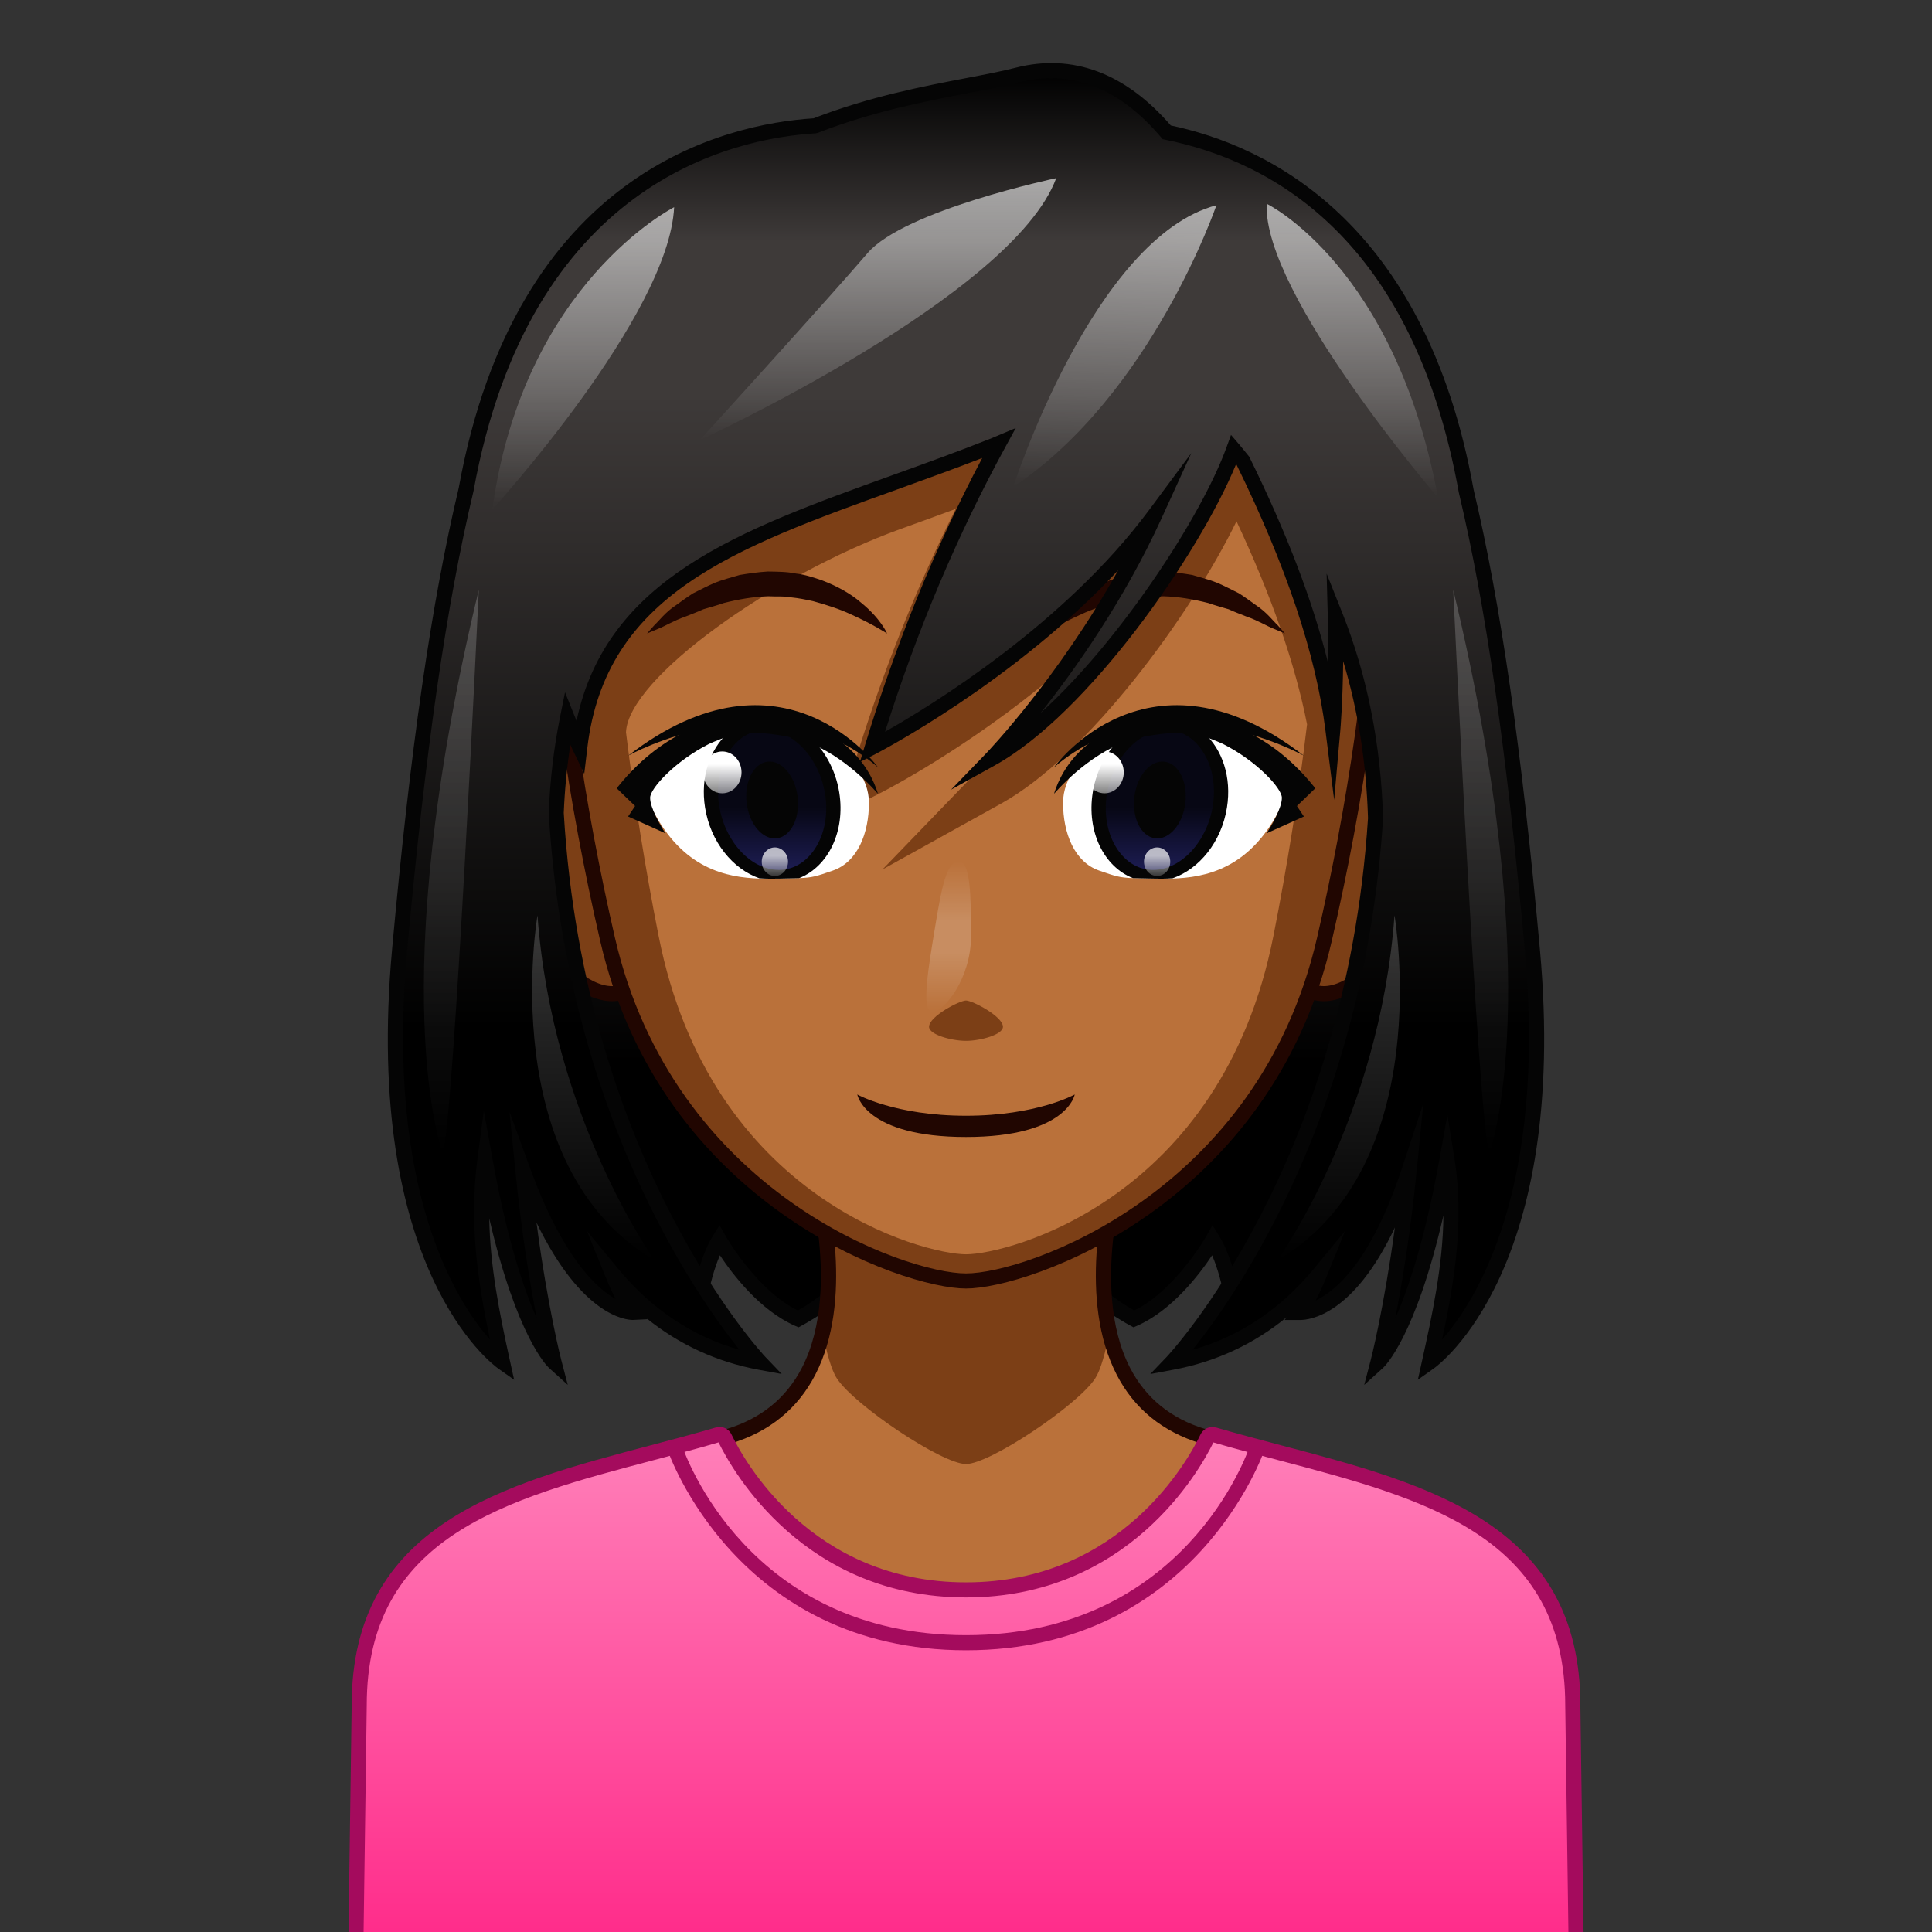 <svg width="64" height="64" xmlns="http://www.w3.org/2000/svg" xmlns:xlink="http://www.w3.org/1999/xlink"><rect width="100%" height="100%" fill="#333333" stroke="none"/><defs><path d="M40.759,44.396l-0.074-0.662 c-0.002-0.014-0.146-1.258-0.532-2.151c-0.413,0.623-1.33,1.832-2.493,2.338 L37.548,43.969l-0.106-0.058c-0.304-0.163-1.817-1.018-1.837-1.833l1.07-31.777 l0.361,0.212c0.076,0.044,7.612,4.539,9.519,13.166 c1.375,6.223-0.447,13.009-5.417,20.17L40.759,44.396z M37.146,11.176 l-1.041,30.905c0.009,0.354,0.828,0.97,1.466,1.33 c1.356-0.659,2.376-2.438,2.386-2.457l0.209-0.368l0.222,0.36 c0.371,0.603,0.586,1.497,0.696,2.098c4.615-6.847,6.292-13.321,4.984-19.251 C44.45,16.46,38.655,12.182,37.146,11.176z" fill="#050505" id="reuse-0"/><path d="M23.242,44.397l-0.38-0.548 c-4.883-7.036-6.64-13.716-5.223-19.854 c2.04-8.836,10.101-13.439,10.182-13.484l0.369-0.207l0.206,31.766 c-0.019,0.823-1.533,1.678-1.836,1.841L26.453,43.969l-0.111-0.048 c-1.164-0.506-2.08-1.715-2.494-2.338c-0.388,0.894-0.53,2.138-0.532,2.151 L23.242,44.397z M23.836,40.586l0.208,0.368 c0.01,0.019,1.029,1.798,2.386,2.457c0.637-0.36,1.457-0.977,1.465-1.345 l-0.2-30.894c-1.589,1.01-7.833,5.4-9.571,12.94 c-1.347,5.843,0.266,12.209,4.792,18.931c0.111-0.601,0.326-1.495,0.697-2.098 L23.836,40.586z" fill="#050505" id="reuse-1"/><path d="M39.861,47.58c-5.274-1.599-2.658-9.382-2.658-9.382 L32,39.022l-5.204-0.824c0,0,2.616,7.782-2.658,9.382 c-5.274,1.599-11.742,2.239-11.742,8.955l-0.122,8.83h39.45l-0.122-8.83 C51.603,49.819,45.135,49.18,39.861,47.58z" fill="#ba713a" id="reuse-2"/><path d="M32,41.712l-4.631-0.733c0.106,0.98,0.113,2.09-0.125,3.137 c0.133,0.669,0.292,1.257,0.474,1.539C28.287,46.541,31.204,48.498,32,48.498 s3.713-1.958,4.283-2.842c0.182-0.282,0.341-0.87,0.474-1.539 c-0.239-1.047-0.231-2.157-0.125-3.137L32,41.712z" fill="#7c3f16" id="reuse-3"/><path d="M51.979,65.615h-39.957l0.125-9.084 c0-5.958,4.905-7.277,9.649-8.555c0.766-0.206,1.53-0.411,2.27-0.636 c1.141-0.346,1.981-1.028,2.498-2.029c1.411-2.734,0.01-6.99-0.004-7.032 l-0.131-0.392L32,38.77l5.571-0.882l-0.131,0.392 c-0.015,0.042-1.416,4.298-0.005,7.032c0.517,1.001,1.357,1.684,2.498,2.029 c0.74,0.225,1.504,0.43,2.271,0.637c4.743,1.276,9.648,2.596,9.648,8.558 L51.979,65.615z M12.529,65.115h38.942l-0.118-8.576 c0-5.582-4.507-6.795-9.278-8.079c-0.771-0.208-1.54-0.415-2.285-0.641 c-1.276-0.387-2.218-1.153-2.798-2.279c-1.265-2.451-0.47-5.88-0.144-7.031 L32,39.275l-0.039-0.006l-4.81-0.761c0.326,1.151,1.121,4.58-0.143,7.031 c-0.581,1.126-1.522,1.893-2.797,2.279c-0.746,0.226-1.514,0.433-2.286,0.641 c-4.771,1.284-9.279,2.497-9.279,8.075L12.529,65.115z" fill="#210601" id="reuse-4"/><path d="M43.454,26.859c0,0,0.74-2.266,2.261-2.413 c1.521-0.147,2.463,5.352-0.402,7.782c-1.814,1.538-2.483,0.018-2.483,0.018 L43.454,26.859z" fill="#7c3f16" id="reuse-5"/><path d="M43.854,33.166c-0.882,0-1.238-0.786-1.253-0.819l-0.027-0.062 l0.633-5.455c0.043-0.147,0.82-2.472,2.484-2.633l0.084-0.004 c0.525,0,0.984,0.461,1.292,1.298c0.629,1.715,0.559,5.104-1.592,6.927 C44.89,32.915,44.344,33.166,43.854,33.166z M43.086,32.199 c0.078,0.133,0.317,0.467,0.768,0.467c0.369,0,0.806-0.211,1.297-0.629 c1.97-1.67,2.027-4.791,1.446-6.374c-0.223-0.607-0.53-0.97-0.822-0.97 c-1.378,0.131-2.076,2.223-2.083,2.244L43.086,32.199z" fill="#210601" id="reuse-6"/><path d="M20.671,26.859c0,0-0.74-2.266-2.261-2.413 c-1.521-0.147-2.463,5.352,0.402,7.782c1.814,1.538,2.483,0.018,2.483,0.018 L20.671,26.859z" fill="#7c3f16" id="reuse-7"/><path d="M20.271,33.166L20.271,33.166 c-0.49,0-1.035-0.251-1.62-0.747c-2.151-1.824-2.221-5.212-1.592-6.928 c0.307-0.837,0.766-1.298,1.291-1.298l0.084,0.004 c1.665,0.161,2.442,2.486,2.475,2.584l0.644,5.503l-0.027,0.062 C21.51,32.38,21.154,33.166,20.271,33.166z M18.384,24.695 c-0.327,0-0.633,0.362-0.855,0.968c-0.581,1.583-0.523,4.704,1.445,6.375 c0.492,0.417,0.928,0.628,1.297,0.628c0.451,0,0.69-0.334,0.768-0.467 l-0.616-5.311v0c-0.005,0-0.706-2.065-2.036-2.193 C18.386,24.695,18.385,24.695,18.384,24.695z" fill="#210601" id="reuse-8"/><path d="M43.22,9.047C40.173,7.035,37.58,6.304,32,6.304 s-8.173,0.73-11.22,2.743c-3.731,2.465-2.667,13.324-0.656,22.062 C22.135,39.847,30.096,42.434,32,42.434s9.865-2.587,11.875-11.325 C45.886,22.372,46.951,11.512,43.22,9.047z" fill="#7c3f16" id="reuse-9"/><path d="M32,42.684c-2.088,0-10.103-2.759-12.119-11.518 c-2.107-9.158-3.014-19.833,0.762-22.327C23.834,6.731,26.594,6.054,32,6.054 s8.166,0.677,11.357,2.785c3.777,2.495,2.869,13.169,0.761,22.327 C42.103,39.925,34.088,42.684,32,42.684z M32,6.554 c-5.358,0-7.947,0.631-11.082,2.702c-3.566,2.356-2.525,13.215-0.55,21.797 C22.316,39.518,30,42.184,32,42.184c2,0,9.684-2.666,11.632-11.13 c1.976-8.582,3.018-19.44-0.55-21.797C39.947,7.186,37.358,6.554,32,6.554z" fill="#210601" id="reuse-10"/><path d="M40.961,17.268c-1.534,3.145-4.931,7.76-7.782,9.343 l-3.944,2.19l3.135-3.246c0.019-0.02,1.168-1.22,2.533-3.159 c-2.83,2.371-5.534,3.768-5.7,3.853l-1.408,0.72l0.459-1.514 c0.917-3.023,2.06-5.908,3.406-8.598c-0.614,0.228-1.22,0.447-1.815,0.661 c-4.213,1.518-9.038,4.952-9.108,6.74c0.277,2.272,0.651,4.574,1.08,6.746 C23.541,39.741,30.618,41.55,32,41.55s8.459-1.809,10.184-10.547 c0.445-2.255,0.834-4.651,1.114-7.008 C42.907,22.008,42.128,19.756,40.961,17.268z M32,34.479 c-0.478,0-1.224-0.204-1.224-0.466c0-0.343,1.011-0.87,1.224-0.87 s1.224,0.527,1.224,0.87C33.224,34.275,32.478,34.479,32,34.479z" fill="#ba713a" id="reuse-11"/><path d="M34.614,20.986c0,0,0.471-0.309,1.197-0.634 c0.359-0.169,0.795-0.314,1.255-0.438c0.235-0.051,0.475-0.101,0.723-0.125 c0.245-0.05,0.499-0.021,0.751-0.037c0.506,0.013,1.009,0.103,1.482,0.223 c0.228,0.081,0.461,0.141,0.68,0.208c0.205,0.093,0.409,0.169,0.598,0.244 c0.389,0.134,0.672,0.317,0.904,0.405c0.23,0.097,0.361,0.152,0.361,0.152 s-0.082-0.101-0.24-0.273c-0.169-0.16-0.371-0.437-0.723-0.667 c-0.17-0.121-0.353-0.258-0.56-0.39c-0.223-0.109-0.457-0.235-0.712-0.345 c-0.257-0.105-0.547-0.178-0.835-0.263c-0.299-0.05-0.611-0.095-0.923-0.114 c-0.315,0.005-0.632,0.004-0.934,0.067c-0.309,0.034-0.592,0.132-0.863,0.223 c-0.531,0.201-0.979,0.462-1.295,0.738 C34.819,20.495,34.614,20.986,34.614,20.986z" fill="#210601" id="reuse-12"/><path d="M29.386,20.986c0,0-0.471-0.309-1.197-0.634 c-0.359-0.169-0.795-0.314-1.255-0.438c-0.235-0.051-0.475-0.101-0.723-0.125 c-0.245-0.05-0.499-0.021-0.751-0.037c-0.506,0.013-1.009,0.103-1.482,0.223 c-0.228,0.081-0.461,0.141-0.68,0.208c-0.205,0.093-0.409,0.169-0.598,0.244 c-0.389,0.134-0.672,0.317-0.904,0.405c-0.23,0.097-0.361,0.152-0.361,0.152 s0.082-0.101,0.24-0.273c0.169-0.16,0.371-0.437,0.723-0.667 c0.17-0.121,0.353-0.258,0.56-0.39c0.223-0.109,0.457-0.235,0.712-0.345 c0.257-0.105,0.547-0.178,0.835-0.263c0.299-0.05,0.611-0.095,0.923-0.114 c0.315,0.005,0.632,0.004,0.934,0.067c0.309,0.034,0.592,0.132,0.863,0.223 c0.531,0.201,0.979,0.462,1.295,0.738 C29.181,20.495,29.386,20.986,29.386,20.986z" fill="#210601" id="reuse-13"/><path d="M32,36.96c-2.343,0-3.602-0.704-3.602-0.704 S28.646,37.664,32,37.664s3.602-1.408,3.602-1.408S34.343,36.96,32,36.96z" fill="#210601" id="reuse-14"/><path d="M18.808,45.877l-0.622-0.562 c-0.048-0.044-1.059-1.001-1.979-4.954c0.028,1.579,0.328,3.095,0.685,4.715 l0.139,0.631l-0.528-0.373c-0.183-0.13-4.478-3.297-3.516-13.873 c0.604-6.651,1.306-11.51,2.208-15.292 C17.095,5.689,24.017,4.107,26.95,3.919c1.854-0.719,3.633-1.06,5.065-1.334 c0.627-0.12,1.169-0.224,1.629-0.342c1.881-0.482,3.637,0.173,5.14,1.913 c3.092,0.648,8.417,3.083,10.031,12.062c0.894,3.757,1.593,8.604,2.197,15.242 c0.961,10.576-3.333,13.743-3.517,13.873L46.969,45.706l0.139-0.631 c0.329-1.493,0.69-3.133,0.708-4.814c-0.926,4.037-1.953,5.009-2.002,5.054 l-0.622,0.562l0.212-0.812c0.006-0.02,0.438-1.698,0.804-4.404 c-1.366,2.896-2.816,3.065-3.134,3.065h-0.52l0.065-0.088 c-1.092,0.892-2.348,1.475-3.75,1.736l-0.765,0.143l0.538-0.562 c0.06-0.062,5.933-6.317,6.675-17.853c-0.054-1.823-0.33-3.569-0.822-5.2 c-0.015,1.367-0.092,2.257-0.093,2.269l-0.206,2.329l-0.291-2.319 c-0.312-2.49-1.302-5.446-2.942-8.784l-0.016-0.019 c-1.249,3.034-4.933,8.277-7.973,9.965l-1.468,0.815l1.167-1.208 c0.027-0.028,2.371-2.473,4.367-6.058c-3.464,3.722-7.978,6.055-8.03,6.082 l-0.524,0.268l0.171-0.563c1.021-3.369,2.326-6.563,3.88-9.506 c-0.963,0.373-1.914,0.715-2.837,1.048c-5.387,1.941-9.643,3.474-10.245,8.56 l-0.101,0.852l-0.373-0.773c0,0-0.032-0.065-0.087-0.188 c-0.114,0.737-0.188,1.493-0.219,2.256c0.688,11.634,6.623,17.963,6.683,18.026 l0.537,0.561L25.131,45.375c-1.381-0.258-2.619-0.826-3.7-1.695l0.018,0.021 l-0.488,0.024c0,0-0,0-0.001,0c-0.205,0-1.678-0.107-3.188-3.225 c0.368,2.802,0.818,4.544,0.823,4.564L18.808,45.877z M19.441,40.775 l1.036,1.254c1.107,1.34,2.456,2.24,4.019,2.684 c-1.477-1.842-5.739-7.954-6.319-17.778c0.044-1.102,0.17-2.164,0.375-3.182 l0.165-0.82l0.312,0.776c0.024,0.059,0.047,0.116,0.069,0.17 c1.002-4.728,5.393-6.31,10.434-8.126c1.082-0.39,2.2-0.792,3.328-1.241 l0.788-0.333l-0.341,0.625c-1.592,2.911-2.932,6.082-3.988,9.436 c1.519-0.86,5.929-3.556,8.735-7.331l1.41-1.899l-0.982,2.152 c-1.242,2.72-2.862,5.008-4.012,6.459c2.619-2.366,5.334-6.517,6.163-8.811 l0.146-0.403l0.279,0.325c0.068,0.079,0.134,0.161,0.2,0.244l0.124,0.153 c1.239,2.512,2.11,4.795,2.613,6.836c0.006-0.468,0.004-0.994-0.011-1.562 L43.946,19l0.52,1.304c0.825,2.074,1.28,4.365,1.351,6.809 c-0.625,9.727-4.842,15.771-6.311,17.601c1.562-0.443,2.911-1.344,4.018-2.684 l1.032-1.251l-0.608,1.504C43.812,42.616,43.688,42.88,43.582,43.082 c0.66-0.312,1.841-1.292,2.859-4.381l0.711-2.157l-0.225,2.26 c-0.206,2.068-0.489,3.751-0.708,4.87c0.433-0.973,0.987-2.616,1.469-5.299 l0.26-1.444l0.233,1.448c0.336,2.087-0.014,4.136-0.41,5.996 c1.122-1.274,3.463-4.946,2.743-12.87c-0.602-6.612-1.297-11.438-2.188-15.185 C46.825,7.975,42.209,5.357,38.6,4.628l-0.085-0.017l-0.056-0.066 c-1.39-1.639-2.971-2.26-4.691-1.818c-0.475,0.122-1.023,0.227-1.659,0.349 c-1.42,0.272-3.188,0.611-5.014,1.323l-0.076,0.017 c-2.792,0.169-9.487,1.664-11.334,11.855c-0.899,3.771-1.597,8.607-2.199,15.234 c-0.721,7.93,1.624,11.602,2.745,12.873c-0.417-1.998-0.692-3.884-0.414-5.992 l0.21-1.591L16.312,38.375c0.481,2.682,1.036,4.325,1.469,5.298 c-0.219-1.118-0.501-2.802-0.707-4.869l-0.197-1.979l0.681,1.868 c1.073,2.945,2.19,3.977,2.835,4.338c-0.1-0.194-0.216-0.442-0.34-0.749 L19.441,40.775z" fill="#050505" id="reuse-15"/><path d="M37.579,26.382c-0.091,0.7,0.213,1.32,0.678,1.386 c0.465,0.065,0.916-0.449,1.007-1.149s-0.213-1.32-0.678-1.386 C38.121,25.168,37.67,25.683,37.579,26.382z" fill="#050505" id="reuse-16"/><path d="M26.421,26.382c0.091,0.7-0.213,1.32-0.678,1.386 c-0.465,0.065-0.916-0.449-1.007-1.149c-0.091-0.7,0.213-1.32,0.678-1.386 C25.879,25.168,26.33,25.683,26.421,26.382z" fill="#050505" id="reuse-17"/><path d="M52.479,65.615h-40.957l0.128-9.133 c0-5.991,5.029-7.317,9.892-8.601c0.729-0.192,1.458-0.385,2.166-0.592 l0.129-0.019c0.17,0,0.322,0.096,0.395,0.249 C24.625,48.338,26.848,52.417,32,52.417s7.375-4.079,7.768-4.897 c0.074-0.153,0.226-0.248,0.396-0.248l0.13,0.019 c0.708,0.207,1.436,0.399,2.165,0.592c4.863,1.283,9.892,2.609,9.892,8.604 L52.479,65.615z M12.029,65.115h39.942l-0.121-8.625c0-5.614-4.624-6.834-9.519-8.125 c-0.72-0.189-1.437-0.379-2.135-0.582C39.723,48.744,37.36,52.917,32,52.917 c-5.362,0-7.725-4.175-8.197-5.136c-0.691,0.204-1.412,0.394-2.134,0.584 c-4.896,1.292-9.52,2.512-9.52,8.121L12.029,65.115z" fill="#a40b5d" id="reuse-18"/><path d="M32,54.667c-7.593,0-9.86-6.557-9.882-6.623l0.475-0.158 c0.085,0.257,2.183,6.281,9.407,6.281s9.321-6.024,9.407-6.281l0.475,0.158 C41.859,48.11,39.593,54.667,32,54.667z" fill="#a40b5d" id="reuse-19"/><path d="M40.249,24.8c-0.217-0.075-2.878,0.011-3.106,0.092 c-1.347,0.474-1.928,0.922-1.928,1.697c0,0.702,0.38,1.066,1.193,1.348 c0.554,0.192,0.684,0.234,1.106,0.25c0.178,0.007,0.402,0.009,0.74,0.016 c0.237,0.005,0.501,0.008,0.782-0.01c1.159-0.071,2.823-0.303,3.534-1.766 C42.57,26.427,41.897,25.369,40.249,24.8z" fill="#fff" id="reuse-20"/><path d="M39.747,24.772c0.045,0.058,0.092,0.111,0.131,0.177 c0.294,0.487,0.4,1.109,0.297,1.752c-0.092,0.571-0.342,1.079-0.677,1.456 c0.197-0.02,0.402-0.052,0.609-0.09c0.258-0.376,0.458-0.815,0.538-1.313 c0.116-0.725-0.023-1.4-0.329-1.927c-0.024-0.008-0.043-0.019-0.067-0.027 C40.198,24.782,40.007,24.774,39.747,24.772z" fill="#050505" id="reuse-21"/><path d="M36.965,28.053c-0.294-0.487-0.4-1.109-0.297-1.752 c0.09-0.563,0.336-1.064,0.664-1.44c-0.095,0.01-0.162,0.02-0.19,0.03 c-0.187,0.066-0.357,0.132-0.515,0.198c-0.205,0.341-0.36,0.729-0.429,1.158 c-0.099,0.615-0.016,1.198,0.196,1.684c0.005,0.002,0.008,0.004,0.013,0.006 c0.285,0.099,0.457,0.157,0.615,0.193 C37.005,28.104,36.983,28.082,36.965,28.053z" fill="#050505" id="reuse-22"/><path d="M41.96,27.218c0.192-0.237,0.504-0.609,0.504-0.791 c0,0-0.198-0.584-1.62-1.199c-0.466-0.202-1.204-0.336-1.821-0.336 c-0.325,0-0.696,0.042-1.167,0.132c-1.401,0.267-2.555,0.835-2.939,1.27 c0.095-0.3,0.763-2.03,4.187-2.03c2.753,0,4.348,1.725,4.467,1.849 C43.57,26.112,42.311,27.062,41.96,27.218z" fill="#050505" id="reuse-23"/><path d="M34.917,25.417c0,0,2.979-3.136,8.277-0.383 C43.194,25.034,38.422,23.562,34.917,25.417z" fill="#050505" id="reuse-24"/><path d="M23.751,24.8c0.217-0.075,2.878,0.011,3.106,0.092 c1.347,0.474,1.928,0.922,1.928,1.697c0,0.702-0.38,1.066-1.193,1.348 c-0.554,0.192-0.684,0.234-1.106,0.25c-0.178,0.007-0.402,0.009-0.74,0.016 c-0.237,0.005-0.501,0.008-0.782-0.01c-1.159-0.071-2.823-0.303-3.534-1.766 C21.43,26.427,22.103,25.369,23.751,24.8z" fill="#fff" id="reuse-25"/><path d="M24.253,24.772c-0.045,0.058-0.092,0.111-0.131,0.177 c-0.294,0.487-0.4,1.109-0.297,1.752c0.092,0.571,0.342,1.079,0.677,1.456 c-0.197-0.02-0.402-0.052-0.609-0.09c-0.258-0.376-0.458-0.815-0.538-1.313 c-0.116-0.725,0.023-1.4,0.329-1.927c0.024-0.008,0.043-0.019,0.067-0.027 C23.802,24.782,23.993,24.774,24.253,24.772z" fill="#050505" id="reuse-26"/><path d="M27.035,28.053c0.294-0.487,0.4-1.109,0.297-1.752 c-0.09-0.563-0.336-1.064-0.664-1.44c0.095,0.01,0.162,0.02,0.19,0.03 c0.187,0.066,0.357,0.132,0.515,0.198c0.205,0.341,0.36,0.729,0.429,1.158 c0.099,0.615,0.016,1.198-0.196,1.684c-0.005,0.002-0.008,0.004-0.013,0.006 c-0.285,0.099-0.457,0.157-0.615,0.193 C26.995,28.104,27.017,28.082,27.035,28.053z" fill="#050505" id="reuse-27"/><path d="M22.04,27.218c-0.192-0.237-0.504-0.609-0.504-0.791 c0,0,0.198-0.584,1.62-1.199c0.466-0.202,1.204-0.336,1.821-0.336 c0.325,0,0.696,0.042,1.167,0.132c1.401,0.267,2.555,0.835,2.939,1.27 c-0.095-0.3-0.763-2.03-4.187-2.03c-2.753,0-4.348,1.725-4.467,1.849 C20.43,26.112,21.689,27.062,22.04,27.218z" fill="#050505" id="reuse-28"/><path d="M29.083,25.417c0,0-2.979-3.136-8.277-0.383 C20.806,25.034,25.578,23.562,29.083,25.417z" fill="#050505" id="reuse-29"/></defs><defs><svg id="ao" viewBox="0 0 64 64" preserveAspectRatio="none" xmlns="http://www.w3.org/2000/svg" xmlns:xlink="http://www.w3.org/1999/xlink"><g><g><g><linearGradient id="a" gradientUnits="userSpaceOnUse" x1="41.3" y1="10.729" x2="41.3" y2="43.707"><stop offset="0" stop-color="#000"/><stop offset=".132" stop-color="#3e3a39"/><stop offset=".251" stop-color="#3e3a39"/><stop offset=".741" stop-color="#000"/></linearGradient><path d="M40.933,43.707c0,0-0.191-1.706-0.759-2.63 c0,0-1.106,1.959-2.614,2.614c0,0-1.688-0.908-1.705-1.619l1.056-31.343 C36.91,10.729,56.049,21.923,40.933,43.707z" fill="url(#a)"/><use xlink:href="#reuse-0"/></g><g><linearGradient id="b" gradientUnits="userSpaceOnUse" x1="22.781" y1="10.729" x2="22.781" y2="43.707"><stop offset="0" stop-color="#000"/><stop offset=".132" stop-color="#3e3a39"/><stop offset=".251" stop-color="#3e3a39"/><stop offset=".741" stop-color="#000"/></linearGradient><path d="M23.067,43.707c0,0,0.191-1.706,0.759-2.63 c0,0,1.106,1.959,2.614,2.614c0,0,1.688-0.908,1.705-1.619l-0.203-31.343 C27.943,10.729,7.951,21.923,23.067,43.707z" fill="url(#b)"/><use xlink:href="#reuse-1"/></g></g><g><use xlink:href="#reuse-2"/><use xlink:href="#reuse-3"/><use xlink:href="#reuse-4"/></g><g><g><use xlink:href="#reuse-5"/><use xlink:href="#reuse-6"/></g><g><use xlink:href="#reuse-7"/><use xlink:href="#reuse-8"/></g><g><use xlink:href="#reuse-9"/><use xlink:href="#reuse-10"/></g><g><use xlink:href="#reuse-11"/><g><use xlink:href="#reuse-12"/><use xlink:href="#reuse-13"/></g><linearGradient id="c" gradientUnits="userSpaceOnUse" x1="31.426" y1="33.518" x2="31.426" y2="28.538"><stop offset="0" stop-color="#fff" stop-opacity="0"/><stop offset=".4" stop-color="#fff" stop-opacity=".2"/><stop offset=".6" stop-color="#fff" stop-opacity=".2"/><stop offset="1" stop-color="#fff" stop-opacity="0"/></linearGradient><path d="M32.165,31.028c0,1.375-0.884,2.49-1.279,2.49 s-0.117-1.545,0.102-2.879c0.205-1.245,0.372-2.101,0.768-2.101 S32.165,29.653,32.165,31.028z" fill="url(#c)"/><use xlink:href="#reuse-14"/></g></g><g><g><linearGradient id="d" gradientUnits="userSpaceOnUse" x1="32" y1="2.339" x2="32" y2="45.128"><stop offset="0" stop-color="#000"/><stop offset=".132" stop-color="#3e3a39"/><stop offset=".251" stop-color="#3e3a39"/><stop offset=".741" stop-color="#000"/></linearGradient><path d="M50.763,31.482c-0.477-5.246-1.139-10.782-2.194-15.22 c-1.562-8.692-6.553-11.199-9.92-11.879c-1.129-1.333-2.769-2.455-4.944-1.899 c-1.545,0.395-4.054,0.649-6.701,1.681c-3.073,0.187-9.707,1.81-11.565,12.061 c-1.06,4.444-1.724,9.995-2.202,15.256 c-0.959,10.554,3.411,13.646,3.411,13.646c-0.45-2.043-0.906-4.264-0.583-6.71 c0.994,5.538,2.289,6.71,2.289,6.71s-0.647-2.478-1.032-6.349 c1.743,4.785,3.628,4.696,3.628,4.696s-0.286-0.351-0.666-1.287 c1.212,1.467,2.8,2.55,4.893,2.939c0,0-6.048-6.31-6.752-18.209 c0.045-1.091,0.172-2.129,0.371-3.118c0.242,0.601,0.411,0.952,0.411,0.952 c0.746-6.302,7.036-7.344,13.745-10.009c0.048-0.019,0.088-0.042,0.135-0.062 c-1.478,2.704-2.969,6.045-4.19,10.071c0,0,5.863-2.996,9.356-7.697 c-2.151,4.712-5.4,8.07-5.4,8.07c3.145-1.746,6.986-7.389,8.014-10.232 c0.11,0.127,0.213,0.263,0.32,0.394c1.403,2.855,2.606,5.989,2.966,8.862 c0,0,0.138-1.555,0.08-3.754c0.787,1.977,1.26,4.217,1.333,6.723 c-0.758,11.772-6.744,18.009-6.744,18.009c2.093-0.39,3.681-1.472,4.893-2.939 c-0.38,0.936-0.666,1.287-0.666,1.287s2.027,0.16,3.628-4.697 c-0.386,3.871-1.032,6.349-1.032,6.349s1.294-1.172,2.289-6.71 c0.377,2.339-0.133,4.667-0.583,6.71C47.352,45.128,51.723,42.037,50.763,31.482 z" fill="url(#d)"/><use xlink:href="#reuse-15"/></g><linearGradient id="e" gradientUnits="userSpaceOnUse" x1="44.797" y1="6.749" x2="44.797" y2="16.486"><stop offset="0" stop-color="#fff" stop-opacity=".6"/><stop offset="1" stop-color="#fff" stop-opacity="0"/></linearGradient><path d="M41.96,6.749c0,0,4.255,2.061,5.676,9.737 C47.636,16.486,41.827,9.734,41.96,6.749z" fill="url(#e)"/><linearGradient id="f" gradientUnits="userSpaceOnUse" x1="37.831" y1="6.121" x2="37.831" y2="15.672" gradientTransform="matrix(0.999 0.033 -0.033 0.999 -0.518 -0.681)"><stop offset="0" stop-color="#fff" stop-opacity=".6"/><stop offset="1" stop-color="#fff" stop-opacity="0"/></linearGradient><path d="M40.296,6.798c0,0-2.151,6.285-6.733,9.333 C33.564,16.131,36.23,7.872,40.296,6.798z" fill="url(#f)"/><linearGradient id="g" gradientUnits="userSpaceOnUse" x1="29.087" y1="5.901" x2="29.087" y2="14.578"><stop offset="0" stop-color="#fff" stop-opacity=".6"/><stop offset="1" stop-color="#fff" stop-opacity="0"/></linearGradient><path d="M34.989,5.901c0,0-5.036,1.062-6.252,2.486 c-1.215,1.424-5.552,6.191-5.552,6.191S33.543,9.81,34.989,5.901z" fill="url(#g)"/><linearGradient id="h" gradientUnits="userSpaceOnUse" x1="19.321" y1="6.863" x2="19.321" y2="16.875"><stop offset="0" stop-color="#fff" stop-opacity=".6"/><stop offset="1" stop-color="#fff" stop-opacity="0"/></linearGradient><path d="M22.332,6.863c0,0-4.993,2.511-6.022,10.012 C16.31,16.875,22.154,10.472,22.332,6.863z" fill="url(#h)"/><linearGradient id="i" gradientUnits="userSpaceOnUse" x1="49.049" y1="19.535" x2="49.049" y2="38.199"><stop offset="0" stop-color="#fff" stop-opacity=".2"/><stop offset="1" stop-color="#fff" stop-opacity="0"/></linearGradient><path d="M49.334,38.199c0,0,2.017-5.335-1.195-18.663 C48.139,19.535,48.96,37.108,49.334,38.199z" fill="url(#i)"/><linearGradient id="j" gradientUnits="userSpaceOnUse" x1="44.342" y1="30.324" x2="44.342" y2="41.755"><stop offset="0" stop-color="#fff" stop-opacity=".2"/><stop offset="1" stop-color="#fff" stop-opacity="0"/></linearGradient><path d="M46.195,30.324c0,0,1.441,8.293-3.884,11.431 C42.311,41.755,45.703,37.048,46.195,30.324z" fill="url(#j)"/><linearGradient id="k" gradientUnits="userSpaceOnUse" x1="49.049" y1="19.535" x2="49.049" y2="38.199" gradientTransform="matrix(-1 0 0 1 64 0)"><stop offset="0" stop-color="#fff" stop-opacity=".2"/><stop offset="1" stop-color="#fff" stop-opacity="0"/></linearGradient><path d="M14.666,38.199c0,0-2.017-5.335,1.195-18.663 C15.861,19.535,15.04,37.108,14.666,38.199z" fill="url(#k)"/><linearGradient id="l" gradientUnits="userSpaceOnUse" x1="44.342" y1="30.324" x2="44.342" y2="41.755" gradientTransform="matrix(-1 0 0 1 64 0)"><stop offset="0" stop-color="#fff" stop-opacity=".2"/><stop offset="1" stop-color="#fff" stop-opacity="0"/></linearGradient><path d="M17.805,30.324c0,0-1.441,8.293,3.884,11.431 C21.689,41.755,18.297,37.048,17.805,30.324z" fill="url(#l)"/></g></g><g><g><path d="M40.249,24.286c-0.217-0.075-2.878,0.011-3.106,0.092 c-1.347,0.474-1.928,1.436-1.928,2.211c0,1.018,0.38,1.967,1.193,2.249 c0.554,0.192,0.684,0.234,1.106,0.25c0.178,0.007,0.402,0.009,0.74,0.016 c0.237,0.005,0.501,0.008,0.782-0.01c1.159-0.071,2.596-0.494,3.534-2.667 C42.57,26.427,41.897,24.855,40.249,24.286z" fill="#fff"/><g><g><linearGradient id="m" gradientUnits="userSpaceOnUse" x1="38.422" y1="29.018" x2="38.422" y2="23.985"><stop offset="0" stop-color="#1e1e57"/><stop offset=".453" stop-color="#070714"/></linearGradient><path d="M38.199,29.018c-0.06,0-0.12-0.003-0.18-0.01 c-0.514-0.059-0.964-0.365-1.265-0.864c-0.316-0.523-0.43-1.186-0.32-1.869 c0.206-1.284,1.177-2.29,2.21-2.29c0.06,0,0.12,0.003,0.18,0.01 c1.096,0.125,1.807,1.35,1.585,2.733 C40.203,28.011,39.232,29.018,38.199,29.018L38.199,29.018z" fill="url(#m)"/><g><path d="M40.644,26.754c0.162-1.006-0.156-1.926-0.752-2.468 c-0.314-0.126-0.668-0.204-1.068-0.204c-0.646,0-1.176,0.116-1.618,0.296 c-0.503,0.444-0.884,1.1-1.007,1.87c-0.208,1.297,0.369,2.464,1.329,2.84 c0.154,0.007,0.348,0.009,0.64,0.016c0.205,0.005,0.434,0.008,0.676-0.01 C39.726,28.788,40.462,27.891,40.644,26.754z M38.199,28.818 c-0.049,0-0.099-0.003-0.148-0.008c-0.435-0.049-0.821-0.318-1.086-0.756 c-0.294-0.487-0.4-1.109-0.297-1.752c0.191-1.187,1.059-2.118,1.976-2.118 c0.049,0,0.099,0.003,0.148,0.008c0.435,0.05,0.821,0.318,1.086,0.757 c0.295,0.487,0.4,1.109,0.297,1.752 C39.984,27.888,39.116,28.818,38.199,28.818z" fill="#050505"/></g></g><use xlink:href="#reuse-16"/></g><linearGradient id="n" gradientUnits="userSpaceOnUse" x1="36.588" y1="26.279" x2="36.588" y2="24.892"><stop offset="0" stop-color="#fff" stop-opacity=".5"/><stop offset=".7" stop-color="#fff"/></linearGradient><ellipse cx="36.588" cy="25.586" rx=".638" ry=".693" fill="url(#n)"/><linearGradient id="o" gradientUnits="userSpaceOnUse" x1="38.331" y1="29.018" x2="38.331" y2="28.072"><stop offset="0" stop-color="#fff" stop-opacity=".2"/><stop offset=".7" stop-color="#fff" stop-opacity=".7"/></linearGradient><ellipse cx="38.331" cy="28.545" rx=".435" ry=".473" fill="url(#o)"/><g><g><path d="M41.96,27.603c0.177-0.28,0.504-0.844,0.504-1.176 c0-0.315-0.84-1.224-1.956-1.786c-0.465-0.206-0.867-0.363-1.485-0.363 c-0.325,0-0.696,0.042-1.167,0.132c-1.401,0.267-2.555,1.449-2.939,1.884 c0.095-0.3,0.763-2.568,4.187-2.568c2.753,0,4.348,2.263,4.467,2.386 C43.57,26.112,42.254,27.406,41.96,27.603z" fill="#050505"/></g><path d="M34.917,25.417c0,0,3.124-4.362,8.277-0.383 C43.194,25.034,38.457,22.377,34.917,25.417z" fill="#050505"/><polygon points="43.194,27.048 42.829,26.501 41.96,27.603" fill="#050505"/></g></g><g><path d="M23.751,24.286c0.217-0.075,2.878,0.011,3.106,0.092 c1.347,0.474,1.928,1.436,1.928,2.211c0,1.018-0.38,1.967-1.193,2.249 c-0.554,0.192-0.684,0.234-1.106,0.25c-0.178,0.007-0.402,0.009-0.74,0.016 c-0.237,0.005-0.501,0.008-0.782-0.01c-1.159-0.071-2.596-0.494-3.534-2.667 C21.43,26.427,22.103,24.855,23.751,24.286z" fill="#fff"/><g><g><linearGradient id="p" gradientUnits="userSpaceOnUse" x1="38.422" y1="29.018" x2="38.422" y2="23.985" gradientTransform="matrix(-1 0 0 1 64 0)"><stop offset="0" stop-color="#1e1e57"/><stop offset=".453" stop-color="#070714"/></linearGradient><path d="M25.801,29.018c0.06,0,0.12-0.003,0.18-0.01 c0.514-0.059,0.964-0.365,1.265-0.864c0.316-0.523,0.43-1.186,0.32-1.869 c-0.206-1.284-1.177-2.29-2.21-2.29c-0.06,0-0.12,0.003-0.18,0.01 c-1.096,0.125-1.807,1.35-1.585,2.733 C23.797,28.011,24.768,29.018,25.801,29.018L25.801,29.018z" fill="url(#p)"/><g><path d="M25.156,29.095c0.243,0.017,0.471,0.014,0.676,0.01 c0.292-0.007,0.486-0.009,0.64-0.016c0.959-0.377,1.537-1.543,1.329-2.84 c-0.124-0.77-0.504-1.426-1.007-1.87c-0.442-0.18-0.972-0.296-1.618-0.296 c-0.399,0-0.754,0.078-1.068,0.204c-0.596,0.542-0.913,1.462-0.752,2.468 C23.538,27.891,24.274,28.788,25.156,29.095z M23.825,26.7 c-0.103-0.643,0.002-1.265,0.297-1.752c0.265-0.438,0.651-0.707,1.086-0.757 c0.049-0.006,0.099-0.008,0.148-0.008c0.917,0,1.785,0.93,1.976,2.118 c0.103,0.643-0.002,1.265-0.297,1.752c-0.265,0.438-0.651,0.707-1.086,0.756 c-0.049,0.006-0.099,0.008-0.148,0.008 C24.884,28.818,24.016,27.888,23.825,26.7z" fill="#050505"/></g></g><use xlink:href="#reuse-17"/></g><linearGradient id="q" gradientUnits="userSpaceOnUse" x1="38.049" y1="26.279" x2="38.049" y2="24.892" gradientTransform="matrix(1 0 0 1 -14.123 0)"><stop offset="0" stop-color="#fff" stop-opacity=".5"/><stop offset=".7" stop-color="#fff"/></linearGradient><ellipse cx="23.926" cy="25.586" rx=".638" ry=".693" fill="url(#q)"/><linearGradient id="r" gradientUnits="userSpaceOnUse" x1="39.792" y1="29.018" x2="39.792" y2="28.072" gradientTransform="matrix(1 0 0 1 -14.123 0)"><stop offset="0" stop-color="#fff" stop-opacity=".2"/><stop offset=".7" stop-color="#fff" stop-opacity=".7"/></linearGradient><ellipse cx="25.669" cy="28.545" rx=".435" ry=".473" fill="url(#r)"/><g><g><path d="M22.04,27.603c-0.177-0.28-0.504-0.844-0.504-1.176 c0-0.315,0.84-1.224,1.956-1.786c0.465-0.206,0.867-0.363,1.485-0.363 c0.325,0,0.696,0.042,1.167,0.132c1.401,0.267,2.555,1.449,2.939,1.884 c-0.095-0.3-0.763-2.568-4.187-2.568c-2.753,0-4.348,2.263-4.467,2.386 C20.43,26.112,21.746,27.406,22.04,27.603z" fill="#050505"/></g><path d="M29.083,25.417c0,0-3.124-4.362-8.277-0.383 C20.806,25.034,25.543,22.377,29.083,25.417z" fill="#050505"/><polygon points="20.806,27.048 21.171,26.501 22.04,27.603" fill="#050505"/></g></g></g><g><g><linearGradient id="s" gradientUnits="userSpaceOnUse" x1="32" y1="47.521" x2="32" y2="65.365"><stop offset="0" stop-color="#ff80b9"/><stop offset="1" stop-color="#ff2687"/></linearGradient><path d="M52.1,56.487c0-6.686-6.501-7.383-11.878-8.957 c-0.092-0.027-0.187,0.011-0.229,0.098C39.589,48.469,37.305,52.667,32,52.667 s-7.589-4.198-7.994-5.039c-0.042-0.087-0.136-0.125-0.229-0.098 c-5.377,1.574-11.878,2.271-11.878,8.957l-0.125,8.878h40.45L52.1,56.487z" fill="url(#s)"/><use xlink:href="#reuse-18"/></g><use xlink:href="#reuse-19"/></g></svg><svg id="ap" viewBox="0 0 64 64" preserveAspectRatio="none" xmlns="http://www.w3.org/2000/svg" xmlns:xlink="http://www.w3.org/1999/xlink"><g><g><g><linearGradient id="t" gradientUnits="userSpaceOnUse" x1="41.3" y1="10.729" x2="41.3" y2="43.707"><stop offset="0" stop-color="#000"/><stop offset=".132" stop-color="#3e3a39"/><stop offset=".251" stop-color="#3e3a39"/><stop offset=".741" stop-color="#000"/></linearGradient><path d="M40.933,43.707c0,0-0.191-1.706-0.759-2.63 c0,0-1.106,1.959-2.614,2.614c0,0-1.688-0.908-1.705-1.619l1.056-31.343 C36.91,10.729,56.049,21.923,40.933,43.707z" fill="url(#t)"/><use xlink:href="#reuse-0"/></g><g><linearGradient id="u" gradientUnits="userSpaceOnUse" x1="22.781" y1="10.729" x2="22.781" y2="43.707"><stop offset="0" stop-color="#000"/><stop offset=".132" stop-color="#3e3a39"/><stop offset=".251" stop-color="#3e3a39"/><stop offset=".741" stop-color="#000"/></linearGradient><path d="M23.067,43.707c0,0,0.191-1.706,0.759-2.63 c0,0,1.106,1.959,2.614,2.614c0,0,1.688-0.908,1.705-1.619l-0.203-31.343 C27.943,10.729,7.951,21.923,23.067,43.707z" fill="url(#u)"/><use xlink:href="#reuse-1"/></g></g><g><use xlink:href="#reuse-2"/><use xlink:href="#reuse-3"/><use xlink:href="#reuse-4"/></g><g><g><use xlink:href="#reuse-5"/><use xlink:href="#reuse-6"/></g><g><use xlink:href="#reuse-7"/><use xlink:href="#reuse-8"/></g><g><use xlink:href="#reuse-9"/><use xlink:href="#reuse-10"/></g><g><use xlink:href="#reuse-11"/><g><use xlink:href="#reuse-12"/><use xlink:href="#reuse-13"/></g><linearGradient id="v" gradientUnits="userSpaceOnUse" x1="31.426" y1="33.518" x2="31.426" y2="28.538"><stop offset="0" stop-color="#fff" stop-opacity="0"/><stop offset=".4" stop-color="#fff" stop-opacity=".2"/><stop offset=".6" stop-color="#fff" stop-opacity=".2"/><stop offset="1" stop-color="#fff" stop-opacity="0"/></linearGradient><path d="M32.165,31.028c0,1.375-0.884,2.49-1.279,2.49 s-0.117-1.545,0.102-2.879c0.205-1.245,0.372-2.101,0.768-2.101 S32.165,29.653,32.165,31.028z" fill="url(#v)"/><use xlink:href="#reuse-14"/></g></g><g><g><linearGradient id="w" gradientUnits="userSpaceOnUse" x1="32" y1="2.339" x2="32" y2="45.128"><stop offset="0" stop-color="#000"/><stop offset=".132" stop-color="#3e3a39"/><stop offset=".251" stop-color="#3e3a39"/><stop offset=".741" stop-color="#000"/></linearGradient><path d="M50.763,31.482c-0.477-5.246-1.139-10.782-2.194-15.22 c-1.562-8.692-6.553-11.199-9.92-11.879c-1.129-1.333-2.769-2.455-4.944-1.899 c-1.545,0.395-4.054,0.649-6.701,1.681c-3.073,0.187-9.707,1.81-11.565,12.061 c-1.06,4.444-1.724,9.995-2.202,15.256 c-0.959,10.554,3.411,13.646,3.411,13.646c-0.45-2.043-0.906-4.264-0.583-6.71 c0.994,5.538,2.289,6.71,2.289,6.71s-0.647-2.478-1.032-6.349 c1.743,4.785,3.628,4.696,3.628,4.696s-0.286-0.351-0.666-1.287 c1.212,1.467,2.8,2.55,4.893,2.939c0,0-6.048-6.31-6.752-18.209 c0.045-1.091,0.172-2.129,0.371-3.118c0.242,0.601,0.411,0.952,0.411,0.952 c0.746-6.302,7.036-7.344,13.745-10.009c0.048-0.019,0.088-0.042,0.135-0.062 c-1.478,2.704-2.969,6.045-4.19,10.071c0,0,5.863-2.996,9.356-7.697 c-2.151,4.712-5.4,8.07-5.4,8.07c3.145-1.746,6.986-7.389,8.014-10.232 c0.11,0.127,0.213,0.263,0.32,0.394c1.403,2.855,2.606,5.989,2.966,8.862 c0,0,0.138-1.555,0.08-3.754c0.787,1.977,1.26,4.217,1.333,6.723 c-0.758,11.772-6.744,18.009-6.744,18.009c2.093-0.39,3.681-1.472,4.893-2.939 c-0.38,0.936-0.666,1.287-0.666,1.287s2.027,0.16,3.628-4.697 c-0.386,3.871-1.032,6.349-1.032,6.349s1.294-1.172,2.289-6.71 c0.377,2.339-0.133,4.667-0.583,6.71C47.352,45.128,51.723,42.037,50.763,31.482 z" fill="url(#w)"/><use xlink:href="#reuse-15"/></g><linearGradient id="x" gradientUnits="userSpaceOnUse" x1="44.797" y1="6.749" x2="44.797" y2="16.486"><stop offset="0" stop-color="#fff" stop-opacity=".6"/><stop offset="1" stop-color="#fff" stop-opacity="0"/></linearGradient><path d="M41.96,6.749c0,0,4.255,2.061,5.676,9.737 C47.636,16.486,41.827,9.734,41.96,6.749z" fill="url(#x)"/><linearGradient id="y" gradientUnits="userSpaceOnUse" x1="37.831" y1="6.121" x2="37.831" y2="15.672" gradientTransform="matrix(0.999 0.033 -0.033 0.999 -0.518 -0.681)"><stop offset="0" stop-color="#fff" stop-opacity=".6"/><stop offset="1" stop-color="#fff" stop-opacity="0"/></linearGradient><path d="M40.296,6.798c0,0-2.151,6.285-6.733,9.333 C33.564,16.131,36.23,7.872,40.296,6.798z" fill="url(#y)"/><linearGradient id="z" gradientUnits="userSpaceOnUse" x1="29.087" y1="5.901" x2="29.087" y2="14.578"><stop offset="0" stop-color="#fff" stop-opacity=".6"/><stop offset="1" stop-color="#fff" stop-opacity="0"/></linearGradient><path d="M34.989,5.901c0,0-5.036,1.062-6.252,2.486 c-1.215,1.424-5.552,6.191-5.552,6.191S33.543,9.81,34.989,5.901z" fill="url(#z)"/><linearGradient id="A" gradientUnits="userSpaceOnUse" x1="19.321" y1="6.863" x2="19.321" y2="16.875"><stop offset="0" stop-color="#fff" stop-opacity=".6"/><stop offset="1" stop-color="#fff" stop-opacity="0"/></linearGradient><path d="M22.332,6.863c0,0-4.993,2.511-6.022,10.012 C16.31,16.875,22.154,10.472,22.332,6.863z" fill="url(#A)"/><linearGradient id="B" gradientUnits="userSpaceOnUse" x1="49.049" y1="19.535" x2="49.049" y2="38.199"><stop offset="0" stop-color="#fff" stop-opacity=".2"/><stop offset="1" stop-color="#fff" stop-opacity="0"/></linearGradient><path d="M49.334,38.199c0,0,2.017-5.335-1.195-18.663 C48.139,19.535,48.96,37.108,49.334,38.199z" fill="url(#B)"/><linearGradient id="C" gradientUnits="userSpaceOnUse" x1="44.342" y1="30.324" x2="44.342" y2="41.755"><stop offset="0" stop-color="#fff" stop-opacity=".2"/><stop offset="1" stop-color="#fff" stop-opacity="0"/></linearGradient><path d="M46.195,30.324c0,0,1.441,8.293-3.884,11.431 C42.311,41.755,45.703,37.048,46.195,30.324z" fill="url(#C)"/><linearGradient id="D" gradientUnits="userSpaceOnUse" x1="49.049" y1="19.535" x2="49.049" y2="38.199" gradientTransform="matrix(-1 0 0 1 64 0)"><stop offset="0" stop-color="#fff" stop-opacity=".2"/><stop offset="1" stop-color="#fff" stop-opacity="0"/></linearGradient><path d="M14.666,38.199c0,0-2.017-5.335,1.195-18.663 C15.861,19.535,15.04,37.108,14.666,38.199z" fill="url(#D)"/><linearGradient id="E" gradientUnits="userSpaceOnUse" x1="44.342" y1="30.324" x2="44.342" y2="41.755" gradientTransform="matrix(-1 0 0 1 64 0)"><stop offset="0" stop-color="#fff" stop-opacity=".2"/><stop offset="1" stop-color="#fff" stop-opacity="0"/></linearGradient><path d="M17.805,30.324c0,0-1.441,8.293,3.884,11.431 C21.689,41.755,18.297,37.048,17.805,30.324z" fill="url(#E)"/></g></g><g><g><use xlink:href="#reuse-20"/><g><g><linearGradient id="F" gradientUnits="userSpaceOnUse" x1="38.422" y1="28.207" x2="38.422" y2="24.772"><stop offset="0" stop-color="#1e1e57"/><stop offset=".453" stop-color="#070714"/></linearGradient><path d="M37.143,24.892c-0.059,0.021-0.109,0.042-0.165,0.062 c-0.268,0.371-0.463,0.824-0.543,1.32c-0.103,0.639-0.002,1.258,0.27,1.763 c0.319,0.105,0.478,0.137,0.81,0.149c0.178,0.007,0.402,0.009,0.74,0.016 c0.237,0.005,0.501,0.008,0.782-0.01c0.24-0.015,0.504-0.04,0.774-0.078 c0.295-0.384,0.514-0.86,0.599-1.388c0.12-0.747-0.04-1.442-0.379-1.949 C39.344,24.749,37.34,24.823,37.143,24.892z" fill="url(#F)"/><g><use xlink:href="#reuse-21"/><use xlink:href="#reuse-22"/></g></g><use xlink:href="#reuse-16"/></g><linearGradient id="G" gradientUnits="userSpaceOnUse" x1="36.588" y1="26.279" x2="36.588" y2="24.892"><stop offset="0" stop-color="#fff" stop-opacity=".5"/><stop offset=".7" stop-color="#fff"/></linearGradient><ellipse cx="36.588" cy="25.586" rx=".638" ry=".693" fill="url(#G)"/><g><g><use xlink:href="#reuse-23"/></g><use xlink:href="#reuse-24"/><polygon points="43.194,26.683 42.829,26.321 41.96,27.218" fill="#050505"/></g></g><g><use xlink:href="#reuse-25"/><g><g><linearGradient id="H" gradientUnits="userSpaceOnUse" x1="38.422" y1="28.207" x2="38.422" y2="24.772" gradientTransform="matrix(-1 0 0 1 64 0)"><stop offset="0" stop-color="#1e1e57"/><stop offset=".453" stop-color="#070714"/></linearGradient><path d="M26.857,24.892c0.059,0.021,0.109,0.042,0.165,0.062 c0.268,0.371,0.463,0.824,0.543,1.32c0.103,0.639,0.002,1.258-0.27,1.763 c-0.319,0.105-0.478,0.137-0.81,0.149c-0.178,0.007-0.402,0.009-0.74,0.016 c-0.237,0.005-0.501,0.008-0.782-0.01c-0.24-0.015-0.504-0.04-0.774-0.078 c-0.295-0.384-0.514-0.86-0.599-1.388c-0.12-0.747,0.04-1.442,0.379-1.949 C24.656,24.749,26.66,24.823,26.857,24.892z" fill="url(#H)"/><g><use xlink:href="#reuse-26"/><use xlink:href="#reuse-27"/></g></g><use xlink:href="#reuse-17"/></g><linearGradient id="I" gradientUnits="userSpaceOnUse" x1="38.049" y1="26.279" x2="38.049" y2="24.892" gradientTransform="matrix(1 0 0 1 -14.123 0)"><stop offset="0" stop-color="#fff" stop-opacity=".5"/><stop offset=".7" stop-color="#fff"/></linearGradient><ellipse cx="23.926" cy="25.586" rx=".638" ry=".693" fill="url(#I)"/><g><g><use xlink:href="#reuse-28"/></g><use xlink:href="#reuse-29"/><polygon points="20.806,26.683 21.171,26.321 22.04,27.218" fill="#050505"/></g></g></g><g><g><linearGradient id="J" gradientUnits="userSpaceOnUse" x1="32" y1="47.521" x2="32" y2="65.365"><stop offset="0" stop-color="#ff80b9"/><stop offset="1" stop-color="#ff2687"/></linearGradient><path d="M52.1,56.487c0-6.686-6.501-7.383-11.878-8.957 c-0.092-0.027-0.187,0.011-0.229,0.098C39.589,48.469,37.305,52.667,32,52.667 s-7.589-4.198-7.994-5.039c-0.042-0.087-0.136-0.125-0.229-0.098 c-5.377,1.574-11.878,2.271-11.878,8.957l-0.125,8.878h40.45L52.1,56.487z" fill="url(#J)"/><use xlink:href="#reuse-18"/></g><use xlink:href="#reuse-19"/></g></svg><svg id="aq" viewBox="0 0 64 64" preserveAspectRatio="none" xmlns="http://www.w3.org/2000/svg" xmlns:xlink="http://www.w3.org/1999/xlink"><g><g><g><linearGradient id="K" gradientUnits="userSpaceOnUse" x1="41.3" y1="10.729" x2="41.3" y2="43.707"><stop offset="0" stop-color="#000"/><stop offset=".132" stop-color="#3e3a39"/><stop offset=".251" stop-color="#3e3a39"/><stop offset=".741" stop-color="#000"/></linearGradient><path d="M40.933,43.707c0,0-0.191-1.706-0.759-2.63 c0,0-1.106,1.959-2.614,2.614c0,0-1.688-0.908-1.705-1.619l1.056-31.343 C36.91,10.729,56.049,21.923,40.933,43.707z" fill="url(#K)"/><use xlink:href="#reuse-0"/></g><g><linearGradient id="L" gradientUnits="userSpaceOnUse" x1="22.781" y1="10.729" x2="22.781" y2="43.707"><stop offset="0" stop-color="#000"/><stop offset=".132" stop-color="#3e3a39"/><stop offset=".251" stop-color="#3e3a39"/><stop offset=".741" stop-color="#000"/></linearGradient><path d="M23.067,43.707c0,0,0.191-1.706,0.759-2.63 c0,0,1.106,1.959,2.614,2.614c0,0,1.688-0.908,1.705-1.619l-0.203-31.343 C27.943,10.729,7.951,21.923,23.067,43.707z" fill="url(#L)"/><use xlink:href="#reuse-1"/></g></g><g><use xlink:href="#reuse-2"/><use xlink:href="#reuse-3"/><use xlink:href="#reuse-4"/></g><g><g><use xlink:href="#reuse-5"/><use xlink:href="#reuse-6"/></g><g><use xlink:href="#reuse-7"/><use xlink:href="#reuse-8"/></g><g><use xlink:href="#reuse-9"/><use xlink:href="#reuse-10"/></g><g><use xlink:href="#reuse-11"/><g><use xlink:href="#reuse-12"/><use xlink:href="#reuse-13"/></g><linearGradient id="M" gradientUnits="userSpaceOnUse" x1="31.426" y1="33.518" x2="31.426" y2="28.538"><stop offset="0" stop-color="#fff" stop-opacity="0"/><stop offset=".4" stop-color="#fff" stop-opacity=".2"/><stop offset=".6" stop-color="#fff" stop-opacity=".2"/><stop offset="1" stop-color="#fff" stop-opacity="0"/></linearGradient><path d="M32.165,31.028c0,1.375-0.884,2.49-1.279,2.49 s-0.117-1.545,0.102-2.879c0.205-1.245,0.372-2.101,0.768-2.101 S32.165,29.653,32.165,31.028z" fill="url(#M)"/><use xlink:href="#reuse-14"/></g></g><g><g><linearGradient id="N" gradientUnits="userSpaceOnUse" x1="32" y1="2.339" x2="32" y2="45.128"><stop offset="0" stop-color="#000"/><stop offset=".132" stop-color="#3e3a39"/><stop offset=".251" stop-color="#3e3a39"/><stop offset=".741" stop-color="#000"/></linearGradient><path d="M50.763,31.482c-0.477-5.246-1.139-10.782-2.194-15.22 c-1.562-8.692-6.553-11.199-9.92-11.879c-1.129-1.333-2.769-2.455-4.944-1.899 c-1.545,0.395-4.054,0.649-6.701,1.681c-3.073,0.187-9.707,1.81-11.565,12.061 c-1.06,4.444-1.724,9.995-2.202,15.256 c-0.959,10.554,3.411,13.646,3.411,13.646c-0.45-2.043-0.906-4.264-0.583-6.71 c0.994,5.538,2.289,6.71,2.289,6.71s-0.647-2.478-1.032-6.349 c1.743,4.785,3.628,4.696,3.628,4.696s-0.286-0.351-0.666-1.287 c1.212,1.467,2.8,2.55,4.893,2.939c0,0-6.048-6.31-6.752-18.209 c0.045-1.091,0.172-2.129,0.371-3.118c0.242,0.601,0.411,0.952,0.411,0.952 c0.746-6.302,7.036-7.344,13.745-10.009c0.048-0.019,0.088-0.042,0.135-0.062 c-1.478,2.704-2.969,6.045-4.19,10.071c0,0,5.863-2.996,9.356-7.697 c-2.151,4.712-5.4,8.07-5.4,8.07c3.145-1.746,6.986-7.389,8.014-10.232 c0.11,0.127,0.213,0.263,0.32,0.394c1.403,2.855,2.606,5.989,2.966,8.862 c0,0,0.138-1.555,0.08-3.754c0.787,1.977,1.26,4.217,1.333,6.723 c-0.758,11.772-6.744,18.009-6.744,18.009c2.093-0.39,3.681-1.472,4.893-2.939 c-0.38,0.936-0.666,1.287-0.666,1.287s2.027,0.16,3.628-4.697 c-0.386,3.871-1.032,6.349-1.032,6.349s1.294-1.172,2.289-6.71 c0.377,2.339-0.133,4.667-0.583,6.71C47.352,45.128,51.723,42.037,50.763,31.482 z" fill="url(#N)"/><use xlink:href="#reuse-15"/></g><linearGradient id="O" gradientUnits="userSpaceOnUse" x1="44.797" y1="6.749" x2="44.797" y2="16.486"><stop offset="0" stop-color="#fff" stop-opacity=".6"/><stop offset="1" stop-color="#fff" stop-opacity="0"/></linearGradient><path d="M41.96,6.749c0,0,4.255,2.061,5.676,9.737 C47.636,16.486,41.827,9.734,41.96,6.749z" fill="url(#O)"/><linearGradient id="P" gradientUnits="userSpaceOnUse" x1="37.831" y1="6.121" x2="37.831" y2="15.672" gradientTransform="matrix(0.999 0.033 -0.033 0.999 -0.518 -0.681)"><stop offset="0" stop-color="#fff" stop-opacity=".6"/><stop offset="1" stop-color="#fff" stop-opacity="0"/></linearGradient><path d="M40.296,6.798c0,0-2.151,6.285-6.733,9.333 C33.564,16.131,36.23,7.872,40.296,6.798z" fill="url(#P)"/><linearGradient id="Q" gradientUnits="userSpaceOnUse" x1="29.087" y1="5.901" x2="29.087" y2="14.578"><stop offset="0" stop-color="#fff" stop-opacity=".6"/><stop offset="1" stop-color="#fff" stop-opacity="0"/></linearGradient><path d="M34.989,5.901c0,0-5.036,1.062-6.252,2.486 c-1.215,1.424-5.552,6.191-5.552,6.191S33.543,9.81,34.989,5.901z" fill="url(#Q)"/><linearGradient id="R" gradientUnits="userSpaceOnUse" x1="19.321" y1="6.863" x2="19.321" y2="16.875"><stop offset="0" stop-color="#fff" stop-opacity=".6"/><stop offset="1" stop-color="#fff" stop-opacity="0"/></linearGradient><path d="M22.332,6.863c0,0-4.993,2.511-6.022,10.012 C16.31,16.875,22.154,10.472,22.332,6.863z" fill="url(#R)"/><linearGradient id="S" gradientUnits="userSpaceOnUse" x1="49.049" y1="19.535" x2="49.049" y2="38.199"><stop offset="0" stop-color="#fff" stop-opacity=".2"/><stop offset="1" stop-color="#fff" stop-opacity="0"/></linearGradient><path d="M49.334,38.199c0,0,2.017-5.335-1.195-18.663 C48.139,19.535,48.96,37.108,49.334,38.199z" fill="url(#S)"/><linearGradient id="T" gradientUnits="userSpaceOnUse" x1="44.342" y1="30.324" x2="44.342" y2="41.755"><stop offset="0" stop-color="#fff" stop-opacity=".2"/><stop offset="1" stop-color="#fff" stop-opacity="0"/></linearGradient><path d="M46.195,30.324c0,0,1.441,8.293-3.884,11.431 C42.311,41.755,45.703,37.048,46.195,30.324z" fill="url(#T)"/><linearGradient id="U" gradientUnits="userSpaceOnUse" x1="49.049" y1="19.535" x2="49.049" y2="38.199" gradientTransform="matrix(-1 0 0 1 64 0)"><stop offset="0" stop-color="#fff" stop-opacity=".2"/><stop offset="1" stop-color="#fff" stop-opacity="0"/></linearGradient><path d="M14.666,38.199c0,0-2.017-5.335,1.195-18.663 C15.861,19.535,15.04,37.108,14.666,38.199z" fill="url(#U)"/><linearGradient id="V" gradientUnits="userSpaceOnUse" x1="44.342" y1="30.324" x2="44.342" y2="41.755" gradientTransform="matrix(-1 0 0 1 64 0)"><stop offset="0" stop-color="#fff" stop-opacity=".2"/><stop offset="1" stop-color="#fff" stop-opacity="0"/></linearGradient><path d="M17.805,30.324c0,0-1.441,8.293,3.884,11.431 C21.689,41.755,18.297,37.048,17.805,30.324z" fill="url(#V)"/></g></g><path d="M42.917,26.408c0.292-0.172,0.654-0.296,0.654-0.296	c-0.054-0.056-0.802-0.071-0.994-0.009c-0.097,0.031-0.2,0.071-0.31,0.116	c0.63-0.421,0.811-0.703,0.811-0.703l-1.118,0.333C39.438,27.5,35.094,25.75,35.094,25.75	c0.322,0.312,0.725,0.571,1.164,0.788c-0.592-0.219-1.026-0.387-1.341-0.244	c0.802-0.015,1.583,1.48,4.106,1.48c1.23,0,2.357-0.427,3.17-0.9	l1.002-0.191L42.917,26.408z" fill="#050505"/><path d="M21.083,26.408c-0.292-0.172-0.654-0.296-0.654-0.296	c0.054-0.056,0.802-0.071,0.994-0.009c0.097,0.031,0.2,0.071,0.31,0.116	c-0.63-0.421-0.811-0.703-0.811-0.703l1.118,0.333C24.562,27.5,28.906,25.75,28.906,25.75	c-0.322,0.312-0.725,0.571-1.164,0.788c0.592-0.219,1.026-0.387,1.341-0.244	C28.281,26.279,27.5,27.774,24.978,27.774c-1.23,0-2.357-0.427-3.17-0.9	l-1.002-0.191L21.083,26.408z" fill="#050505"/><g><g><linearGradient id="W" gradientUnits="userSpaceOnUse" x1="32" y1="47.521" x2="32" y2="65.365"><stop offset="0" stop-color="#ff80b9"/><stop offset="1" stop-color="#ff2687"/></linearGradient><path d="M52.1,56.487c0-6.686-6.501-7.383-11.878-8.957 c-0.092-0.027-0.187,0.011-0.229,0.098C39.589,48.469,37.305,52.667,32,52.667 s-7.589-4.198-7.994-5.039c-0.042-0.087-0.136-0.125-0.229-0.098 c-5.377,1.574-11.878,2.271-11.878,8.957l-0.125,8.878h40.45L52.1,56.487z" fill="url(#W)"/><use xlink:href="#reuse-18"/></g><use xlink:href="#reuse-19"/></g></svg><svg id="ar" viewBox="0 0 64 64" preserveAspectRatio="none" xmlns="http://www.w3.org/2000/svg" xmlns:xlink="http://www.w3.org/1999/xlink"><g><g><g><linearGradient id="X" gradientUnits="userSpaceOnUse" x1="41.3" y1="10.729" x2="41.3" y2="43.707"><stop offset="0" stop-color="#000"/><stop offset=".132" stop-color="#3e3a39"/><stop offset=".251" stop-color="#3e3a39"/><stop offset=".741" stop-color="#000"/></linearGradient><path d="M40.933,43.707c0,0-0.191-1.706-0.759-2.63 c0,0-1.106,1.959-2.614,2.614c0,0-1.688-0.908-1.705-1.619l1.056-31.343 C36.91,10.729,56.049,21.923,40.933,43.707z" fill="url(#X)"/><use xlink:href="#reuse-0"/></g><g><linearGradient id="Y" gradientUnits="userSpaceOnUse" x1="22.781" y1="10.729" x2="22.781" y2="43.707"><stop offset="0" stop-color="#000"/><stop offset=".132" stop-color="#3e3a39"/><stop offset=".251" stop-color="#3e3a39"/><stop offset=".741" stop-color="#000"/></linearGradient><path d="M23.067,43.707c0,0,0.191-1.706,0.759-2.63 c0,0,1.106,1.959,2.614,2.614c0,0,1.688-0.908,1.705-1.619l-0.203-31.343 C27.943,10.729,7.951,21.923,23.067,43.707z" fill="url(#Y)"/><use xlink:href="#reuse-1"/></g></g><g><use xlink:href="#reuse-2"/><use xlink:href="#reuse-3"/><use xlink:href="#reuse-4"/></g><g><g><use xlink:href="#reuse-5"/><use xlink:href="#reuse-6"/></g><g><use xlink:href="#reuse-7"/><use xlink:href="#reuse-8"/></g><g><use xlink:href="#reuse-9"/><use xlink:href="#reuse-10"/></g><g><use xlink:href="#reuse-11"/><g><use xlink:href="#reuse-12"/><use xlink:href="#reuse-13"/></g><linearGradient id="Z" gradientUnits="userSpaceOnUse" x1="31.426" y1="33.518" x2="31.426" y2="28.538"><stop offset="0" stop-color="#fff" stop-opacity="0"/><stop offset=".4" stop-color="#fff" stop-opacity=".2"/><stop offset=".6" stop-color="#fff" stop-opacity=".2"/><stop offset="1" stop-color="#fff" stop-opacity="0"/></linearGradient><path d="M32.165,31.028c0,1.375-0.884,2.49-1.279,2.49 s-0.117-1.545,0.102-2.879c0.205-1.245,0.372-2.101,0.768-2.101 S32.165,29.653,32.165,31.028z" fill="url(#Z)"/><use xlink:href="#reuse-14"/></g></g><g><g><linearGradient id="aa" gradientUnits="userSpaceOnUse" x1="32" y1="2.339" x2="32" y2="45.128"><stop offset="0" stop-color="#000"/><stop offset=".132" stop-color="#3e3a39"/><stop offset=".251" stop-color="#3e3a39"/><stop offset=".741" stop-color="#000"/></linearGradient><path d="M50.763,31.482c-0.477-5.246-1.139-10.782-2.194-15.22 c-1.562-8.692-6.553-11.199-9.92-11.879c-1.129-1.333-2.769-2.455-4.944-1.899 c-1.545,0.395-4.054,0.649-6.701,1.681c-3.073,0.187-9.707,1.81-11.565,12.061 c-1.06,4.444-1.724,9.995-2.202,15.256 c-0.959,10.554,3.411,13.646,3.411,13.646c-0.45-2.043-0.906-4.264-0.583-6.71 c0.994,5.538,2.289,6.71,2.289,6.71s-0.647-2.478-1.032-6.349 c1.743,4.785,3.628,4.696,3.628,4.696s-0.286-0.351-0.666-1.287 c1.212,1.467,2.8,2.55,4.893,2.939c0,0-6.048-6.31-6.752-18.209 c0.045-1.091,0.172-2.129,0.371-3.118c0.242,0.601,0.411,0.952,0.411,0.952 c0.746-6.302,7.036-7.344,13.745-10.009c0.048-0.019,0.088-0.042,0.135-0.062 c-1.478,2.704-2.969,6.045-4.19,10.071c0,0,5.863-2.996,9.356-7.697 c-2.151,4.712-5.4,8.07-5.4,8.07c3.145-1.746,6.986-7.389,8.014-10.232 c0.11,0.127,0.213,0.263,0.32,0.394c1.403,2.855,2.606,5.989,2.966,8.862 c0,0,0.138-1.555,0.08-3.754c0.787,1.977,1.26,4.217,1.333,6.723 c-0.758,11.772-6.744,18.009-6.744,18.009c2.093-0.39,3.681-1.472,4.893-2.939 c-0.38,0.936-0.666,1.287-0.666,1.287s2.027,0.16,3.628-4.697 c-0.386,3.871-1.032,6.349-1.032,6.349s1.294-1.172,2.289-6.71 c0.377,2.339-0.133,4.667-0.583,6.71C47.352,45.128,51.723,42.037,50.763,31.482 z" fill="url(#aa)"/><use xlink:href="#reuse-15"/></g><linearGradient id="ab" gradientUnits="userSpaceOnUse" x1="44.797" y1="6.749" x2="44.797" y2="16.486"><stop offset="0" stop-color="#fff" stop-opacity=".6"/><stop offset="1" stop-color="#fff" stop-opacity="0"/></linearGradient><path d="M41.96,6.749c0,0,4.255,2.061,5.676,9.737 C47.636,16.486,41.827,9.734,41.96,6.749z" fill="url(#ab)"/><linearGradient id="ac" gradientUnits="userSpaceOnUse" x1="37.831" y1="6.121" x2="37.831" y2="15.672" gradientTransform="matrix(0.999 0.033 -0.033 0.999 -0.518 -0.681)"><stop offset="0" stop-color="#fff" stop-opacity=".6"/><stop offset="1" stop-color="#fff" stop-opacity="0"/></linearGradient><path d="M40.296,6.798c0,0-2.151,6.285-6.733,9.333 C33.564,16.131,36.23,7.872,40.296,6.798z" fill="url(#ac)"/><linearGradient id="ad" gradientUnits="userSpaceOnUse" x1="29.087" y1="5.901" x2="29.087" y2="14.578"><stop offset="0" stop-color="#fff" stop-opacity=".6"/><stop offset="1" stop-color="#fff" stop-opacity="0"/></linearGradient><path d="M34.989,5.901c0,0-5.036,1.062-6.252,2.486 c-1.215,1.424-5.552,6.191-5.552,6.191S33.543,9.81,34.989,5.901z" fill="url(#ad)"/><linearGradient id="ae" gradientUnits="userSpaceOnUse" x1="19.321" y1="6.863" x2="19.321" y2="16.875"><stop offset="0" stop-color="#fff" stop-opacity=".6"/><stop offset="1" stop-color="#fff" stop-opacity="0"/></linearGradient><path d="M22.332,6.863c0,0-4.993,2.511-6.022,10.012 C16.31,16.875,22.154,10.472,22.332,6.863z" fill="url(#ae)"/><linearGradient id="af" gradientUnits="userSpaceOnUse" x1="49.049" y1="19.535" x2="49.049" y2="38.199"><stop offset="0" stop-color="#fff" stop-opacity=".2"/><stop offset="1" stop-color="#fff" stop-opacity="0"/></linearGradient><path d="M49.334,38.199c0,0,2.017-5.335-1.195-18.663 C48.139,19.535,48.96,37.108,49.334,38.199z" fill="url(#af)"/><linearGradient id="ag" gradientUnits="userSpaceOnUse" x1="44.342" y1="30.324" x2="44.342" y2="41.755"><stop offset="0" stop-color="#fff" stop-opacity=".2"/><stop offset="1" stop-color="#fff" stop-opacity="0"/></linearGradient><path d="M46.195,30.324c0,0,1.441,8.293-3.884,11.431 C42.311,41.755,45.703,37.048,46.195,30.324z" fill="url(#ag)"/><linearGradient id="ah" gradientUnits="userSpaceOnUse" x1="49.049" y1="19.535" x2="49.049" y2="38.199" gradientTransform="matrix(-1 0 0 1 64 0)"><stop offset="0" stop-color="#fff" stop-opacity=".2"/><stop offset="1" stop-color="#fff" stop-opacity="0"/></linearGradient><path d="M14.666,38.199c0,0-2.017-5.335,1.195-18.663 C15.861,19.535,15.04,37.108,14.666,38.199z" fill="url(#ah)"/><linearGradient id="ai" gradientUnits="userSpaceOnUse" x1="44.342" y1="30.324" x2="44.342" y2="41.755" gradientTransform="matrix(-1 0 0 1 64 0)"><stop offset="0" stop-color="#fff" stop-opacity=".2"/><stop offset="1" stop-color="#fff" stop-opacity="0"/></linearGradient><path d="M17.805,30.324c0,0-1.441,8.293,3.884,11.431 C21.689,41.755,18.297,37.048,17.805,30.324z" fill="url(#ai)"/></g></g><g><g><use xlink:href="#reuse-20"/><g><g><linearGradient id="aj" gradientUnits="userSpaceOnUse" x1="38.422" y1="28.207" x2="38.422" y2="24.772"><stop offset="0" stop-color="#1e1e57"/><stop offset=".453" stop-color="#070714"/></linearGradient><path d="M37.143,24.892c-0.059,0.021-0.109,0.042-0.165,0.062 c-0.268,0.371-0.463,0.824-0.543,1.32c-0.103,0.639-0.002,1.258,0.27,1.763 c0.319,0.105,0.478,0.137,0.81,0.149c0.178,0.007,0.402,0.009,0.74,0.016 c0.237,0.005,0.501,0.008,0.782-0.01c0.24-0.015,0.504-0.04,0.774-0.078 c0.295-0.384,0.514-0.86,0.599-1.388c0.12-0.747-0.04-1.442-0.379-1.949 C39.344,24.749,37.34,24.823,37.143,24.892z" fill="url(#aj)"/><g><use xlink:href="#reuse-21"/><use xlink:href="#reuse-22"/></g></g><use xlink:href="#reuse-16"/></g><linearGradient id="ak" gradientUnits="userSpaceOnUse" x1="36.588" y1="26.279" x2="36.588" y2="24.892"><stop offset="0" stop-color="#fff" stop-opacity=".5"/><stop offset=".7" stop-color="#fff"/></linearGradient><ellipse cx="36.588" cy="25.586" rx=".638" ry=".693" fill="url(#ak)"/><g><g><use xlink:href="#reuse-23"/></g><use xlink:href="#reuse-24"/><polygon points="43.194,26.683 42.829,26.321 41.96,27.218" fill="#050505"/></g></g><g><use xlink:href="#reuse-25"/><g><g><linearGradient id="al" gradientUnits="userSpaceOnUse" x1="38.422" y1="28.207" x2="38.422" y2="24.772" gradientTransform="matrix(-1 0 0 1 64 0)"><stop offset="0" stop-color="#1e1e57"/><stop offset=".453" stop-color="#070714"/></linearGradient><path d="M26.857,24.892c0.059,0.021,0.109,0.042,0.165,0.062 c0.268,0.371,0.463,0.824,0.543,1.32c0.103,0.639,0.002,1.258-0.27,1.763 c-0.319,0.105-0.478,0.137-0.81,0.149c-0.178,0.007-0.402,0.009-0.74,0.016 c-0.237,0.005-0.501,0.008-0.782-0.01c-0.24-0.015-0.504-0.04-0.774-0.078 c-0.295-0.384-0.514-0.86-0.599-1.388c-0.12-0.747,0.04-1.442,0.379-1.949 C24.656,24.749,26.66,24.823,26.857,24.892z" fill="url(#al)"/><g><use xlink:href="#reuse-26"/><use xlink:href="#reuse-27"/></g></g><use xlink:href="#reuse-17"/></g><linearGradient id="am" gradientUnits="userSpaceOnUse" x1="38.049" y1="26.279" x2="38.049" y2="24.892" gradientTransform="matrix(1 0 0 1 -14.123 0)"><stop offset="0" stop-color="#fff" stop-opacity=".5"/><stop offset=".7" stop-color="#fff"/></linearGradient><ellipse cx="23.926" cy="25.586" rx=".638" ry=".693" fill="url(#am)"/><g><g><use xlink:href="#reuse-28"/></g><use xlink:href="#reuse-29"/><polygon points="20.806,26.683 21.171,26.321 22.04,27.218" fill="#050505"/></g></g></g><g><g><linearGradient id="an" gradientUnits="userSpaceOnUse" x1="32" y1="47.521" x2="32" y2="65.365"><stop offset="0" stop-color="#ff80b9"/><stop offset="1" stop-color="#ff2687"/></linearGradient><path d="M52.1,56.487c0-6.686-6.501-7.383-11.878-8.957 c-0.092-0.027-0.187,0.011-0.229,0.098C39.589,48.469,37.305,52.667,32,52.667 s-7.589-4.198-7.994-5.039c-0.042-0.087-0.136-0.125-0.229-0.098 c-5.377,1.574-11.878,2.271-11.878,8.957l-0.125,8.878h40.45L52.1,56.487z" fill="url(#an)"/><use xlink:href="#reuse-18"/></g><use xlink:href="#reuse-19"/></g></svg></defs><animate id="as" begin="0s" dur="4.37s" repeatCount="indefinite"/><use xlink:href="#ao"><set attributeName="xlink:href" to="#animation" begin="as.begin"/><set attributeName="xlink:href" to="#frame3" begin="as.end"/></use></svg>